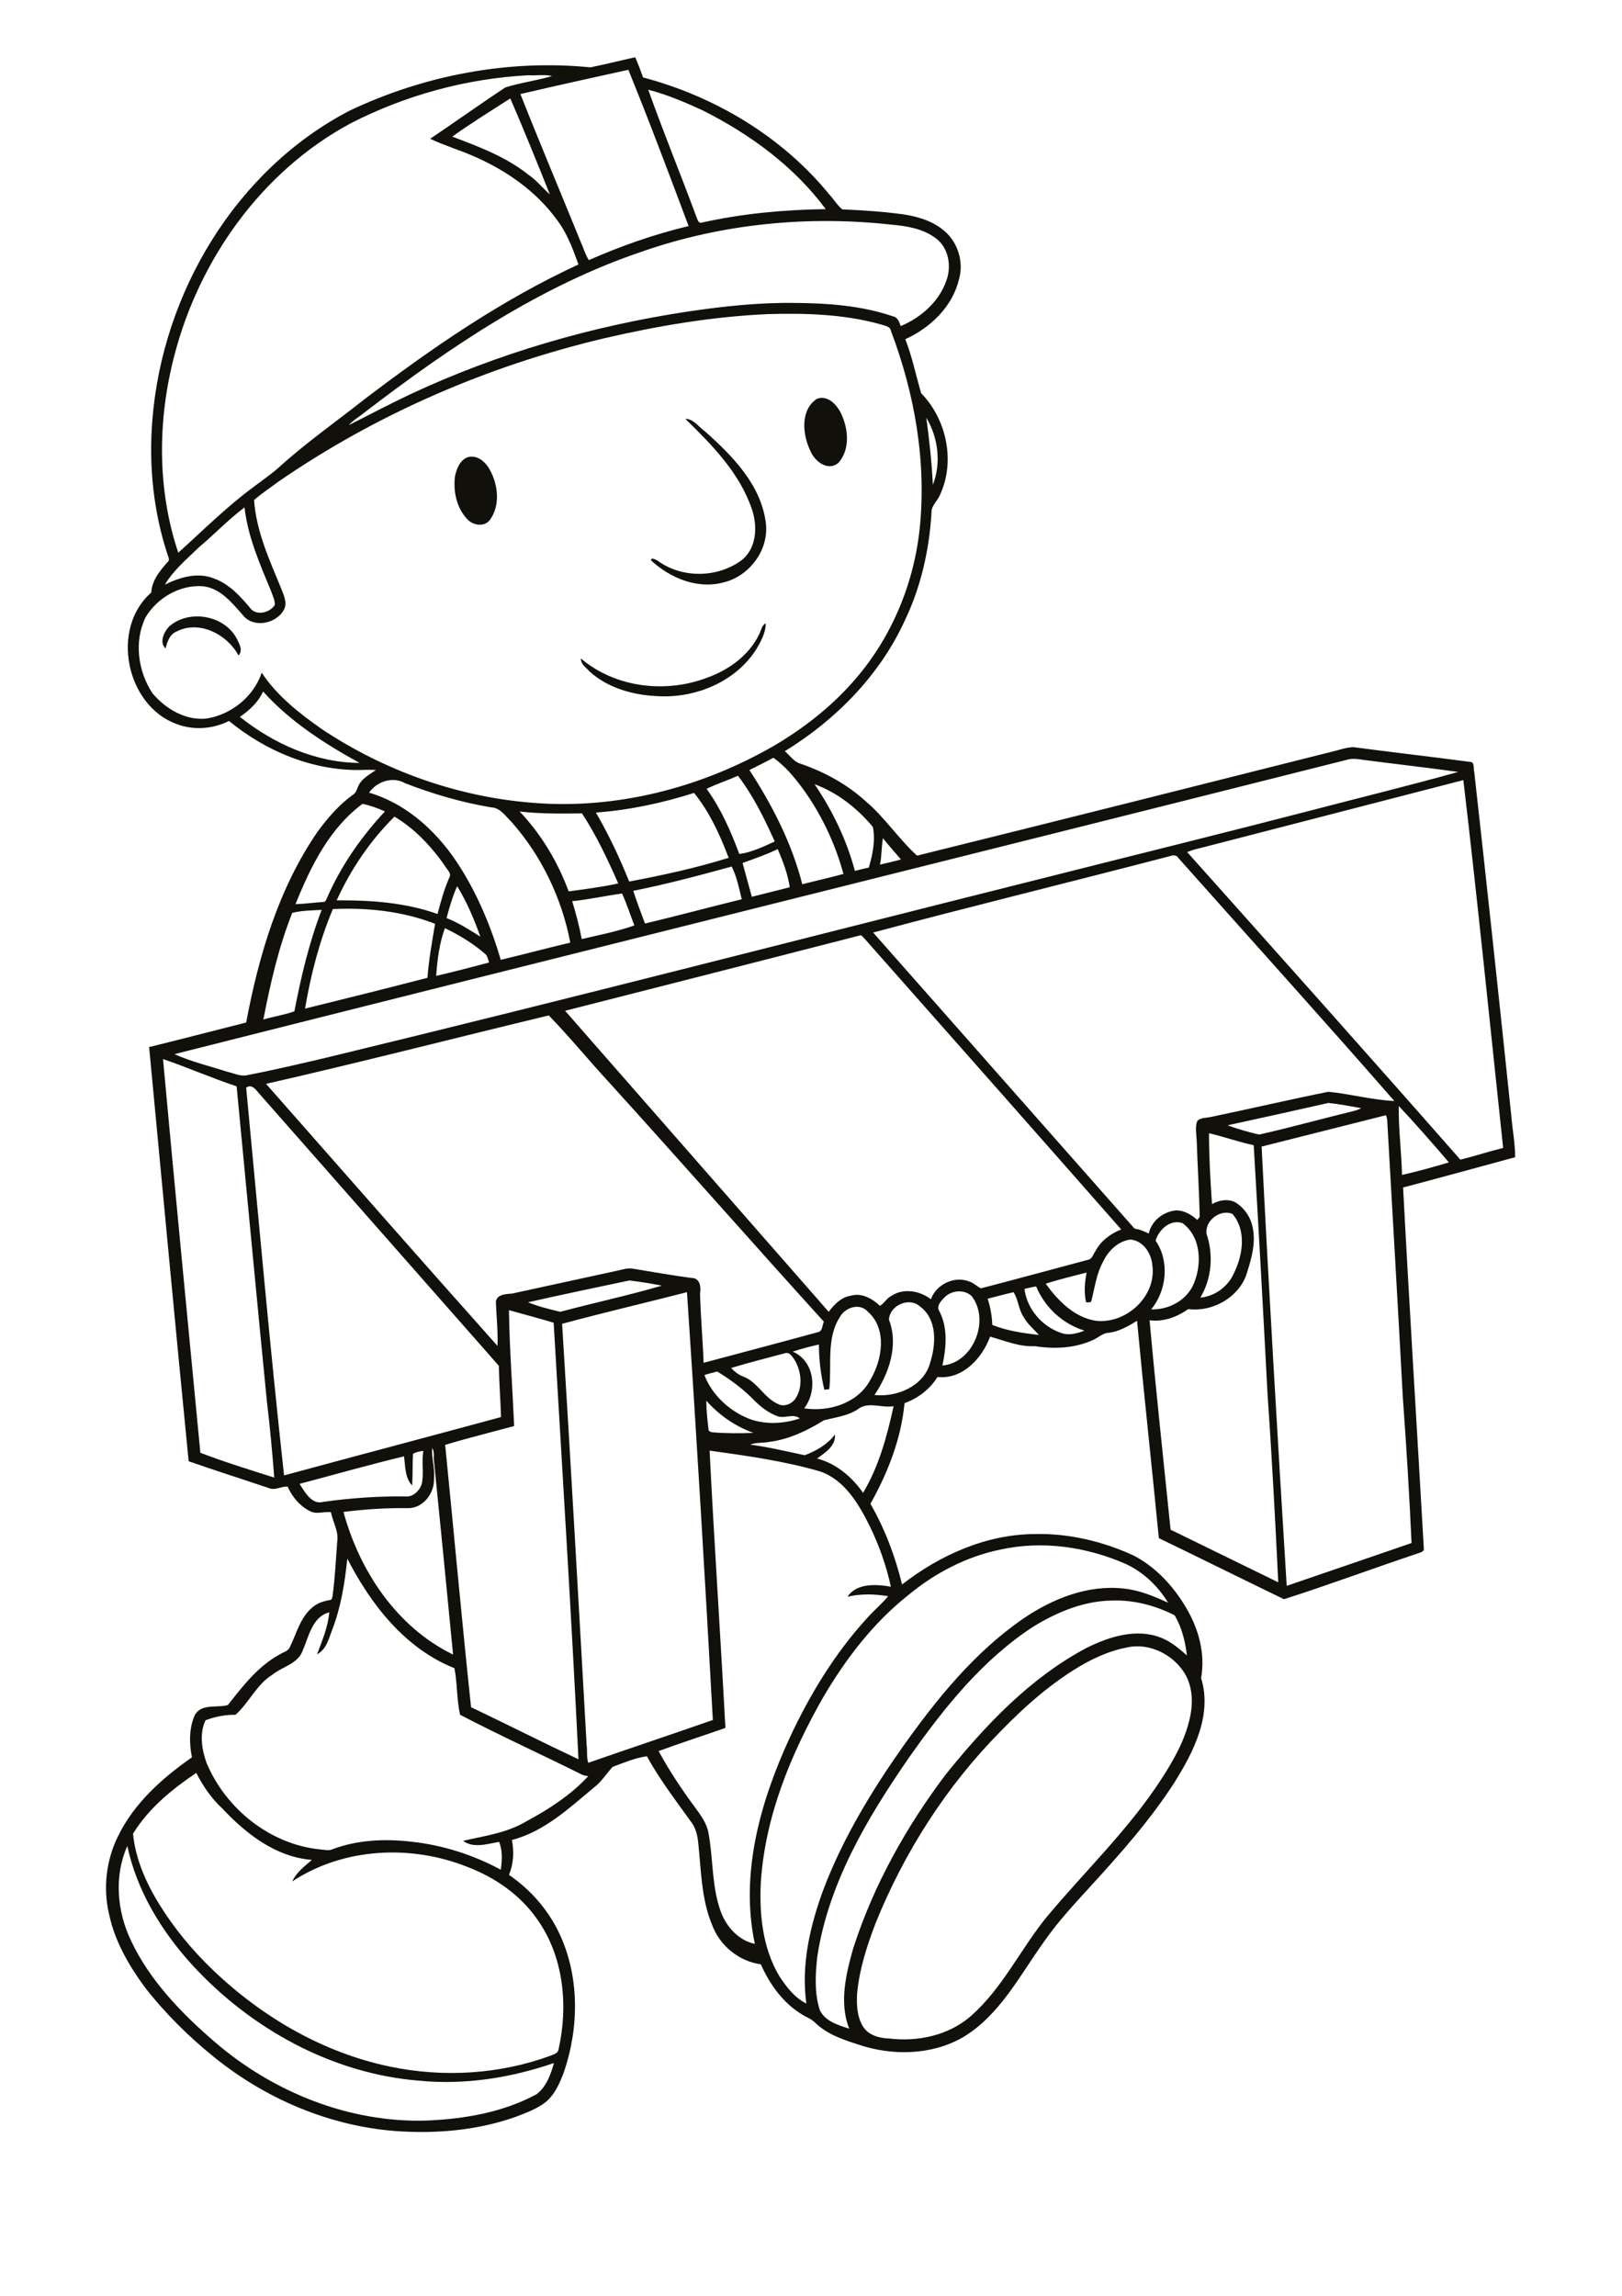 <?xml version="1.0" encoding="utf-8"?>
<!-- Generator: Adobe Illustrator 21.0.2, SVG Export Plug-In . SVG Version: 6.00 Build 0)  -->
<svg version="1.2" baseProfile="tiny" id="Layer_1" xmlns="http://www.w3.org/2000/svg" xmlns:xlink="http://www.w3.org/1999/xlink"
	 x="0px" y="0px" viewBox="0 0 595 842" overflow="scroll" xml:space="preserve">
<g>
	<path fill="#12100B" d="M278.4,232.8c0.8-1.4,0.9-3.4,2.5-4.2c0,3.4-1.7,6.5-3.4,9.4c-7.6,12.1-22.5,18.2-36.5,17.3
		c-8.9-0.4-18.1-3-24.8-9.1c-1.2-1.4-3.2-2.6-3.1-4.7c12.6,10.7,31.1,12.9,46.4,7C267.3,245.7,274.7,240.4,278.4,232.8 M62,229.8
		c7.3-6.5,20.4-4.2,24.9,4.5c0.9,1.9,2.3,4.2,0.6,6.1c-4.1-7.7-14.4-13.1-22.7-8.8c-2.6,1-3.4,3.8-4.1,6.2
		C58.4,235.6,60.1,231.8,62,229.8 M171.5,167.7c3.3-1,6.3,1.4,7.9,4.1c3.3,5.6,4.3,13.4,0.3,18.9c-2.1,2.7-6.2,2-8.3-0.3
		c-3.9-4.1-5.2-10.2-4.5-15.7C167.5,171.9,168.7,168.8,171.5,167.7 M251.4,153.6c3,0,4.9,3,7.2,4.6c10,8.9,20.4,19.4,22.3,33.3
		c1.4,10-5.9,19.8-15.5,22.1c-9.5,2.6-19.6-1.6-26.6-8.1c0.1-1.3,1.7-0.2,2.4,0.1c8.8,6.5,21.7,6.4,30.5,0.1
		c5.9-4.3,6.3-12.6,4.1-19C271.3,173.4,261.2,163.2,251.4,153.6 M299.6,146.3c4-1.6,7.5,2.2,9,5.5c2.6,5.5,3.3,13-1,17.9
		c-3.9,3.4-8.9-0.6-10.4-4.5C294.4,159.4,293.5,150.4,299.6,146.3 M46.7,677c-4.9,11-3.8,23.9,1.3,34.6
		c6.9,14.7,18.5,26.7,30.7,37.2c21.4,18.5,49.5,29.8,77.9,28.9c13.9-0.6,28-3,40.3-9.7c3.5-2.7,5.2-7.3,6.3-11.4
		c-15.7,5.4-32.5,8.1-49.2,6.5c-32.1-2.5-62.1-19.1-83.6-42.6C59.2,708.2,50.2,693.4,46.7,677 M48.8,672.5c0.9,9.3,4.8,18.1,9.7,26
		c5.4,8.7,12,16.7,19.4,23.8c18,17.3,40.5,30.5,65.1,35.6c19.5,4.1,40.2,2.9,59-4c1.1-0.5,2.7-0.8,2.9-2.3
		c3.6-16.1,1.9-34.1-7.9-47.8c-6.2-8.9-15.5-15.3-25.5-19.1c-20.7-8.3-45.5-7.1-64.3,5.3c1.5-3.3,4.5-5.5,7.2-7.9
		c-13.1-1-24.1-9.5-32.8-18.8c-4-3.7-7.1-8.2-9.6-13.1C63.1,656.2,54.5,663.2,48.8,672.5 M413.4,604.2c-5.4,1-10.6,3.2-15.4,5.8
		c-11.7,6.6-21.9,15.6-31.2,25.2c-19.7,20-35.1,44.1-45.6,70.1c-3.2,8.4-6,17-6.8,26c-0.2,4,0,8.3,2.1,11.8c2,3.3,6,4.4,9.6,4.5
		c10.5,1.3,21.8-1.1,29.9-8.1c11.7-10.2,18.3-24.6,28-36.5c14.1-16.9,30.2-32.2,42.2-50.8c4.4-6.8,8.4-13.9,10.2-21.8
		c1.3-5.5,1.2-11.5-1.7-16.5C430.6,607,421.8,602.3,413.4,604.2 M379.3,596.4c-18.9,12.2-33.2,30.2-46,48.4
		c-15.2,22-29.4,45.9-33.5,72.8c-0.7,6.5-1.1,13.2,0.9,19.5c1.9,4.2,6.8,5.6,10.8,6.9c-3.7-9.5-1.2-20,1.5-29.5
		c7.4-23,19.4-44.5,33.9-63.7c14.5-18,30.9-35.4,51.6-46.4c8.4-4.2,18.5-7.4,27.6-3.7c3.5,1.4,6.4,3.9,9.3,6.4
		c-0.6-5.1-1.9-10.3-4.5-14.7c-7.1-3.6-15-5.7-23-5.4C397.8,587.1,388,591.1,379.3,596.4 M127.4,571.6c-0.9,8.8-2.3,17.7-5.5,26
		c-1.3,3.3-2.1,7.3-5.6,9.1c1.9-5,4-10,4.5-15.4c-6.2,1.6-7.5,8.8-9.7,13.9c-1.7,5-7.5,6-11.2,9c-5.8,3.6-8.5,10.2-13.5,14.7
		c-3.7-0.1-7.6,0.7-11,2c-2.3,4.8-1.4,10.8,0.4,15.7c7.1,16.9,23.5,30,42,31.7c1.3,0.1,2.7,0.5,3.9,0c9.1-3.5,19.2-4,28.9-2.9
		c11.6,1.2,22.9,4.8,33.1,10.3c0.5-3.4,0.7-6.9-0.6-10.2c-4.2,0.7-9.5,2.5-13.2-0.4c7.9-1.8,16.2-2.9,23.3-7.2
		c8.2-4.4,16.2-9.6,22.6-16.5c-1.2-0.1-2.4-0.5-3.4-1.1c-14.5-7.2-29.2-13.9-43.6-21.4c-1.3-5.4-1-11.6-2.1-17.1
		C148.6,604.6,136,588.4,127.4,571.6 M367,568.3c-12.4,2.5-24,8.6-33.7,16.6c-12.9,10.2-23.1,23.5-31.4,37.7
		c-11.8,20.7-21.2,43.5-22.8,67.6c-0.6,11.7,0.6,24.1,6.7,34.4c2.6,4,5.6,8,10,10.2c-2-14.3,1.4-28.8,6.4-42.2
		c7.1-18.6,17.5-35.7,28.9-51.9c12.5-17.6,26.4-34.8,44.3-47.1c10.7-7.3,23.7-12.5,36.9-11c5.7,0.6,11,2.8,16.2,5.2
		c-3.7-6.1-9.1-11.3-15.7-14.3C398.6,567.3,382.4,564.9,367,568.3 M260.3,532c1.7,33.9,4,67.8,5.8,101.7c-8.2,2.9-16.4,5.5-24.5,8.5
		c3.9,7.2,8.5,14.1,13.4,20.7c2.1,2.9,4.3,5.8,4.9,9.4c1.8,9.7,1.1,19.9,4.7,29.3c2.1,5.3,6.5,10.1,12.3,11.3
		c-5.5-25.7,2-52.1,12.7-75.4c7.4-15.9,16.6-31.1,28.5-44.1c2.5-2.8,5.3-5.1,7.7-8c-4.9-0.8-10-1-14.9,0.2
		c3.3-5.1,10.6-4.6,15.9-3.7c-1.7-7.8-4.4-15.4-7.9-22.5c-4-8-9.2-16.8-18.2-19.8C287.6,535.8,273.9,533.9,260.3,532 M151.5,533.2
		c-0.2,3.8-0.1,7.7-0.3,11.6c-2.7-2.8-2.5-7.1-3-10.7c-12.8,3.1-25.5,6.7-38.3,10.1c1.9,3,4.5,7.8,8.7,6.6c9.9-1.4,20-2.1,30-2
		c2.9,0.4,5.5-2.2,6.2-4.9c0.7-3.9-0.2-7.9,0.5-11.8C153.9,532.3,152.6,532.5,151.5,533.2 M158.5,531c-0.2,3.8,1.1,7.6,0.7,11.4
		c0.2,5.3-4.1,10.9-9.7,10.7c-7.8-0.1-15.7,0.4-23.5,1.4c5.9,21.7,19.6,42.3,40.2,52.3c-2.3-24-4.7-48-7.1-72
		C159.2,533.5,159.2,532.1,158.5,531 M314.6,516.9c-3.7,2.4-8.2,2.9-12.4,4c-6.1,3.8-12.8,7-20,7.9c-2.3,0.5-4.8,0.1-7,1
		c6.7,0.9,13.4,2.5,20,3.9c4.2-1.6,8.3-3.9,11.1-7.6c0.3,4.2-3.6,6.7-6.6,8.8c7,1.8,12.8,6.7,16.9,12.6c5.8-9.7,8.8-20.8,11.2-31.8
		C323.4,516.5,318.4,513.8,314.6,516.9 M259.9,524.1c-0.1,0.8,0.8,1.1,1.5,1.2c5,0.4,10,0.4,15,0.2c-6.7-2.4-12.6-6.5-17.3-11.8
		C259.1,517.2,259.5,520.7,259.9,524.1 M258.4,504.3c2.9,7.6,9.7,13.7,17.4,16.4c5.7,1.8,12,1.4,17.6-0.5c-2.6-2-5.7,0.3-8.4-0.9
		c-3-1.1-5.6-3.1-7.9-5.3c-4.1-4.3-8.9-7.9-14-11C261.5,503.4,259.9,503.8,258.4,504.3 M287.9,496.3c-6.6,1.8-13.2,3.4-19.7,5.4
		c1.2,1.3,2.6,2.4,4.3,3.1c5.4,1.9,7.8,8,13.1,10.2c2.3,1.1,5.2-0.3,6.4-2.4c2.6-4.2,1.9-9.9-0.6-14
		C290.6,497.5,289.6,495.7,287.9,496.3 M186.7,480.5c0.2,14.2,1.3,28.4,1.9,42.5c-8.5,2.3-17,4.4-25.3,6.9
		c3.2,32.1,6.1,64.2,9.5,96.2c13.2,6.3,26.2,12.9,39.4,19.1c-2.6-53.4-6-106.7-9.1-160.1C197.7,483.5,192.2,482,186.7,480.5
		 M308.1,483c-5.1,7.9-2.9,17.7-3.9,26.5c-0.4,0-1.3,0.1-1.8,0.2c-1.3-5.4-2-11-2-16.6c-3.3,0.7-6.5,1.6-9.6,2.6
		c8,3.4,9.2,14.3,4.2,20.8c9.1,1.4,19.8-1.9,24.3-10.5c4.4-7.4,6.2-18.7-1-25C315.3,477.7,310,479.5,308.1,483 M326.1,484
		c3.6,9.4,0,19.7-5.3,27.6c8.2,0.9,18.1-3.2,20.4-11.8c2.2-6.9,2.7-16.1-3.9-20.8C333.4,475.6,326.3,478.8,326.1,484 M362.3,476.3
		c1,3.1,1.6,6.3,1.7,9.6c5.4,2.2,11.3,3,17.1,3.7c-1.9-2.2-4.2-4-5.6-6.6c-1.9-2.8-1.9-6.3-3.7-9.1
		C368.7,474.6,365.5,475.5,362.3,476.3 M346.3,476c-1.2,1.2-2.9,3.1-1.7,4.9c3.2,6.2,2.5,13.4,1.1,19.9c11.4-1,17.6-16.7,10.7-25.5
		C353.6,472.7,348.8,473.2,346.3,476 M206.2,485.5c3.2,51.5,6.1,103,9,154.5c0.3,2.2-0.1,4.4,0.6,6.5c15.2-5.3,30.5-10.4,45.7-15.7
		c-2.9-52.3-6-104.7-9.5-156.9C236.8,477.8,221.4,481.4,206.2,485.5 M375.8,472.7c0.9,7.3,6.4,13.7,13.3,16.1
		c2.9,1.1,5.9,0.3,8.7-0.8c-8-2.5-14.5-8.5-17.7-16.2C378.6,472,377.2,472.4,375.8,472.7 M193.7,477.6c3.8,1.6,7.8,2.5,11.8,3.5
		c12.4-3.3,25-6,37.3-9.6c-4-0.8-8-1.4-11.9-1.9C218.5,472.2,206.1,474.8,193.7,477.6 M404.6,462.8c-2.4,4.4-3,9.4-4.2,14.1
		c-0.1,1-1.3,0.7-2,0.7c-0.8-3.6-0.5-7.3,0.2-10.9c-5,1.3-10.1,2.5-15,4.1c4.5,6.2,10.5,12.4,18.5,13.6c11.1,1.2,22.3-9.1,20.6-20.5
		c-0.4-4.3-3.3-8.8-7.9-9.3C410.1,455.1,406.5,458.8,404.6,462.8 M423.9,455c5.2,7.5,4.1,18.3-1.6,25.2c6.1,0.2,12.3-2.9,15.2-8.5
		c3.5-7.3,3.4-17.9-3.7-23.1C429.4,447,425.1,450.9,423.9,455 M442.6,452.5c2.6,7.7,1.9,16.5-2.3,23.4c5.5-0.5,10.4-4.2,12.5-9.3
		c3.2-6.6,4.4-15.5-0.7-21.4C447.6,443.3,441.9,447.7,442.6,452.5 M443.5,415.6c0,8.7,0.5,17.4,1.1,26c2.6-1.5,6.1-2.1,8.8-0.5
		c3.3,2.1,5.6,5.7,6.2,9.5c1,5.3-0.4,10.6-2,15.6c-2.4,9.2-12.5,15.1-21.7,13.9c-4.1,2.9-9.2,4.8-14.2,4.1
		c2.3,25.6,5.1,51.2,7.7,76.8c13.2,6.4,26.3,12.9,39.5,19.3c-1.1-22.8-2.3-45.7-3.9-68.5c-1.6-30.6-3.3-61.2-5.1-91.8
		C454.3,418.8,449,416.9,443.5,415.6 M462.8,420.5c2.7,53.7,5.9,107.4,9.2,161.1c15.3-5.2,30.6-10.5,45.8-15.7
		c-0.8-17.8-1.9-35.6-3.2-53.4c-1.8-33.7-3.8-67.4-5.7-101.1c0-0.9-0.2-1.7-0.5-2.4C493.2,412.8,478,416.7,462.8,420.5 M513.1,405.6
		c-0.1,8.5,1,16.9,1.2,25.3c5.8-1.3,11.5-2.9,17.2-4.6C525.5,419.3,519.4,412.3,513.1,405.6 M450.3,412.7c3.8,1.4,7.7,2.5,11.6,3.4
		c11.5-2.6,23-5.8,34.5-8.6c1-0.2,2-0.6,2.9-1.1c-4-0.7-8-1.5-12-1.9C475,407.3,462.7,410,450.3,412.7 M90.3,398.9
		c4.5,47.4,8.7,94.9,13.9,142.2c26.5-7.2,53.1-14.2,79.6-21.4c-0.2-6.3-0.7-12.6-0.8-18.8c-29.5-33.5-59-67-88.5-100.5
		C93.5,399.1,92,397.6,90.3,398.9 M59.8,388.4c4.4,48.2,9.1,96.3,13.7,144.4c8.9,3.4,18,6.2,27.1,9.1c-0.7-9.3-1.6-18.7-2.7-28
		c-3.8-38.5-7.4-77-11.1-115.5C77.7,395.4,68.9,391.5,59.8,388.4 M97.6,397.5c28.3,32.1,56.4,64.2,84.9,96.1
		c0.2-5.4-0.4-10.8-0.6-16.2c0.4-2.8,3.8-2.8,6-3c12.9-2.8,25.7-5.6,38.6-8.4c1.9-0.4,3.8-1.1,5.8-0.7c7.5,1.2,14.9,2.6,22.4,3.5
		c2.3,0.8,2.4,3.6,2.1,5.6c0.2,8.5,1,16.9,1.3,25.4c13.9-3.7,27.9-7.4,41.8-11.2c1.9-0.3,1.7-2.5,2.3-3.9
		c-26.5-29.2-52.5-58.8-79-88c-7.4-8-14.3-16.5-21.9-24.3C166.8,380.7,132.3,389.6,97.6,397.5 M207.3,370.7
		c32.2,36.8,64.5,73.6,96.7,110.4c2-2.7,4.6-5.4,8.1-5.9c4-1.2,7.9,1.1,10.7,3.7c1.6-0.9,2.5-2.9,4.3-3.7c4.4-2.9,10.4-1.8,14.4,1.3
		c1.9-5.5,8.7-8.7,14.1-6.5c1.6,0.5,2.8,1.8,4.2,2.5c13.1-3.4,26.3-7,39.4-10.5c1.5-0.3,1.8-2,2.6-3.1c2-3.8,5.6-6.5,9.5-8
		c-31.3-35.6-62.7-71.1-94.1-106.6c-0.5-0.4-0.8-1.1-1.5-1.3C279.6,352.3,243.4,361.5,207.3,370.7 M160,357.9
		c6.5-1.5,13-3.2,19.4-4.9c-0.4-1.2-0.6-2.6-1.6-3.3c-4.4-3.8-9.4-6.8-14.6-9.3C161.2,345.9,160.4,352,160,357.9 M107.2,334.8
		c-5,12.6-8,25.8-10.6,39.1c3.8-1.1,7.7-1.7,11.4-3c2.4-12.6,5.4-25.2,10-37.2C114.4,333.9,110.7,333.9,107.2,334.8 M122.1,333.4
		c-4.9,11.7-8.1,24-10.2,36.5c15-3.7,29.9-7.4,44.9-11.3c0.5-6.7,1.7-13.2,2.8-19.8C147.8,334.2,134.8,332.8,122.1,333.4
		 M209.9,330.5c1.4,4.6,2.6,9.2,3.5,13.9c6.5-1.5,13-2.8,19.3-5c-1.5-3.9-2.8-7.9-4.5-11.7C222.1,328.5,216.1,329.9,209.9,330.5
		 M167.7,325c-1.7,3.8-2.8,7.7-3.9,11.7c4.4,1.7,8.4,4.3,12.4,6.8C173.9,337,171.2,330.7,167.7,325 M232.3,326.7c1.3,4,2.8,8,4.3,12
		c11.8-2.8,23.6-6,35.5-8.9c-1-4-1.8-8.3-3.7-12C256.4,321.1,244.4,324.3,232.3,326.7 M320.3,342c32,36.2,63.9,72.4,95.9,108.6
		c1.8,0.2,3.5,1,5.2,1.8c1-4.7,5.4-8.1,10.1-8.5c2.9,0,5.6,1.6,7.7,3.5c0.2-0.3,0.7-0.8,0.9-1.1c-0.2-9.3-0.8-18.5-1.1-27.8
		c-0.1-2.5-0.7-5.1,0.2-7.4c1.2-1.2,3.1-1.1,4.7-1.4c14.5-3,28.9-6.4,43.4-9.3c8.1,0.8,16,3,24.2,3.4
		c-26.1-29.9-52.8-59.4-79.2-89.1c-0.6-1-1.7-1.2-2.8-0.8C393.1,323.4,356.6,332.3,320.3,342 M272.4,316.5c1.1,4.2,2.3,8.3,3.4,12.4
		c4.6-1.2,9.3-2.3,13.9-3.5c-0.7-4.9-2.5-9.5-4.4-14C281.2,313.4,276.8,314.9,272.4,316.5 M322.8,317.1c2.6-0.6,5.2-1.2,7.7-1.9
		c-2.2-2.6-4.5-5.1-6.6-7.8C323.3,310.6,323.5,313.9,322.8,317.1 M144.7,299.5c-8.9,8.8-16,19.3-21.2,30.7c12.5-0.1,25.2,0.8,37,5
		c1.2-4.5,2.4-9,4.3-13.3c0.6-0.9,0.2-1.9-0.4-2.6C159.2,311.5,152.8,304.3,144.7,299.5 M190.6,297.6c8,8.4,14,18.5,18,29.3
		c6.1-0.8,12.2-1.6,18.2-2.9c-3.9-8.8-8-17.6-13.3-25.7C205.8,298.4,198.2,298.5,190.6,297.6 M108.4,331.6c3.4-0.1,6.8-0.6,10.2-0.8
		c1,0,1.1-1.1,1.5-1.8c5.1-11.6,12.4-22.1,21.1-31.4c-2.6-1.2-5.4-2.2-8.2-2.8C120.8,303.8,113.9,317.9,108.4,331.6 M218.6,298
		c4.7,8.1,8.7,16.6,12.2,25.3c12.3-2.3,24.6-5,36.5-8.7c-3.2-8.4-7-16.8-12.7-23.8C243,294.5,230.9,297.1,218.6,298 M298.8,287.6
		c6.6,9.7,11.8,20.5,14.8,31.8c1.7-0.4,3.4-0.9,5.1-1.2c1.4-4.8,2.5-9.9,1.5-14.9C314.5,296.4,307.2,290.7,298.8,287.6 M440.4,311
		c-1.7,0.4-3.3,0.8-4.9,1.5c33.5,37.5,67,75,100.2,112.8c5.3-1.3,10.4-3,15.7-4.3c-4.8-45-9.3-90-14.6-134.9
		C504.6,294.4,472.5,302.7,440.4,311 M135.4,290.7c14.5,4.3,26,15.3,33.8,28c6.4,10.3,11.1,21.7,14.5,33.3c8.5-2,17-4.3,25.5-6.3
		c-3.1-16.3-10.6-31.9-21.6-44.3c-2.2-2.1-4.1-5.2-7.4-5.3c-10.8-1.8-21.4-4.9-31.7-8.9C144,284.6,138.1,286.7,135.4,290.7
		 M259.2,289.3c5.3,7.3,8.9,15.6,12,23.9c4.5-0.6,8.9-2.7,13-4.6c-3.8-8.4-7.9-16.8-13.5-24.1C266.9,286.2,262.9,287.5,259.2,289.3
		 M493.9,278.7C350.7,314.8,207.3,350.4,64,386.6c6.2,2.8,13,4.4,19.5,6.5c2.4,0.5,4.7,1.8,7.2,1.2c9.9-1.9,19.6-4.2,29.4-6.5
		c88.8-21.5,177.4-44.4,266-66.6c31.6-8,63.3-15.8,94.9-24c18-4.7,36-9.1,53.9-14.1c-11.5-1.6-23.1-2.9-34.6-4.4
		C498.2,278.4,496,278,493.9,278.7 M274.9,282.4c8.4,12.9,15.6,26.9,19.4,41.9c5-1.3,10.1-2.4,15.1-3.8
		c-3.1-11.4-8.3-22.3-15.3-31.8c-3-4-6.3-7.9-10.4-10.8C280.8,279.5,277.9,280.9,274.9,282.4 M96.5,253.6c-1.8,4-5,6.9-8.5,9.3
		c12.4,9.9,27.8,16.8,43.9,16.9C119,272.7,106.4,264.6,96.5,253.6 M73,200.7c-4.4,4.3-9.3,8.3-12.5,13.7c5.5-2.7,12.1-4.7,18.1-2.2
		c5.5,2,9.5,6.4,13.1,10.7c2.2,3.1,7.2,1.9,9.1-1c0.1-1.8-0.8-3.5-1.4-5.2c-4.1-9.9-8.5-19.9-9.7-30.6
		C83.8,190.5,78.7,195.9,73,200.7 M339.8,153.2c1.1,8.2,2,16.3,2.4,24.6C345.3,169.9,344.2,160.5,339.8,153.2 M221.5,124.1
		c-42.6,10.1-83.5,27.8-119.6,52.7c-2.9,2.2-6,4.2-8.7,6.6c0.8,11.4,5.6,21.9,9.9,32.3c0.9,2.5,2.5,5.4,1,8
		c-2.8,5.1-11.2,6.8-15,1.9c-4-4.5-8.3-10-14.8-10.6c-8.3-0.6-16.7,4.3-20.9,11.4c-4.3,8.8-2.8,19.8,2.5,27.8
		c4.8,5.8,12.3,10.2,20,9.3c9.1-1.5,17.2-8.1,20.1-16.8c5.6,8.5,13.9,15,22.2,20.8c22.9,15.2,49.5,24.7,76.9,26.9
		c30.9,2.6,62.2-5.5,89-21c10.5-6.2,20.3-13.8,28.4-22.9c13.9-15.4,22.5-35.4,24.8-56c2.7-24.8-1.7-50-10.5-73.2
		c-0.3-1.7-2.3-1.8-3.6-2.3c-13.5-3.8-27.7-4.2-41.6-3.8C261.4,116.1,241.3,119.5,221.5,124.1 M235.7,92.2
		c-37.5,12.6-70.7,35.1-101.9,59c-1.9,1.6-4.2,2.8-5.8,4.7c7.5-3.8,14.9-7.7,22.5-11.3c32.3-15.1,66.9-25.1,102.2-30.4
		c12.9-1.9,26-3.3,39.1-3.1c12,0.1,24.3,1,35.7,4.9c1.8,0.3,2.4,2.1,2.9,3.6c7.9-3.3,14.9-9.7,17.2-18.1c1.3-5,0-10.9-4.3-14.1
		c-4.6-3.5-10.5-4.5-16.2-5C296.6,79,265,82,235.7,92.2 M165.9,50.1c9.8,3.7,19.9,7.5,28.1,14.1c2.9,2,5.1,4.8,7.7,7.1
		c-4.7-11.8-9.5-23.6-14.5-35.2C180,40.7,172.8,45.2,165.9,50.1 M237.8,32.9c5.5,15.5,11.8,30.8,17.5,46.2c0.5,1,0.7,3.1,2.3,2.5
		c14.9-3.3,30.1-4.7,45.3-4.9c-11.6-15.7-27.8-27.5-45.1-36.2C251.3,37.5,244.7,34.7,237.8,32.9 M193.8,27.6
		c-22.7,1.2-45.1,7.3-65.3,17.7C96,62.8,73,95.2,63.9,130.6c-6.1,23.5-6.3,48.9,1.5,72.1c9.1-8.2,17.8-16.9,27.6-24.1
		c3.1-2.4,6.3-4.5,9.2-7.1c9.9-9,20.9-16.7,31.4-25C158.3,127.7,184,110,212.2,97c-2.1-5.8-4.2-11.6-8-16.5
		c-7.4-10.2-18.1-17.7-29.5-22.8c-5.5-2.5-11.4-4.2-16.9-6.8c9.2-6.2,18.3-12.7,27.5-18.8c5.6-1.8,11.5-2.5,17.2-4.2
		C199.7,27.2,196.7,27.8,193.8,27.6 M190.9,34.5c7.2,18.2,14.8,36.2,22.2,54.4c1,2.2,1.6,4.5,2.9,6.5c11.8-5.2,24.1-9.5,36.6-12.5
		c-7.2-19.2-14.4-38.4-22.1-57.3C217.3,28.5,204.1,31.4,190.9,34.5 M216.6,24.7c5.5-1.1,10.9-2.5,16.4-3.7c1.1,2.4,2,4.9,2.9,7.4
		c26.4,7,51,21.7,68.3,42.9c1.7,1.8,2.9,4,4.8,5.5c7.5,0.3,14.9,0.8,22.3,1.8c5.3,0.8,10.8,2.4,15,6c5.1,4.2,7.3,11.5,5.5,17.8
		c-2.4,10.1-10.5,17.8-19.7,22c2.5,6.4,3.9,13.3,5.8,19.8c9.3,9.5,12.6,24.9,7,37.1c-0.8,2.3-3.3,4-3.2,6.7
		c-0.8,13.7-3.9,27.3-9.8,39.6c-9.2,20.1-25.3,36.4-44,47.9c1.9,1.6,3.3,3.9,5.8,4.6c8.7,3,17,7.5,23.8,13.7
		c7,5.9,12.1,13.8,18.9,20c50.9-12.6,101.7-25.4,152.5-38.2c2.5-0.6,5-1.5,7.5-1.6c14.2,1.9,28.5,3.5,42.7,5.4
		c2-0.1,1.3,2.4,1.7,3.7c4.7,42.1,9.2,84.1,13.6,126.2c0.4,5,1.4,10,1.4,15.1c-13.7,3.7-27.4,7.5-41.1,11.1
		c2.3,44.1,5.1,88.3,7.6,132.4c0.2,1.1-1.1,1.4-1.9,1.7c-16.5,5.5-32.8,11.6-49.4,16.9c-15.3-7.4-30.6-15-45.9-22.4
		c-2.6-26.6-5.5-53.1-8-79.7c-3.3,2-6.7,4-10.5,4.4c-2.2,0.1-3.8,1.9-5.8,2.7c-6.6,3-14.1,3.3-21.2,2.2c-5.7,0.3-11-2-16.4-3.5
		c-2.9,7.9-10.1,15.8-19.3,14.8c-2.8,4.5-7.1,7.8-12.1,9.6c-1.2,13-6.1,25.5-12.5,36.9c5.3,9.2,9.1,19.3,11.6,29.6
		c13.9-10.8,30.9-18.4,48.7-18.5c12.5-0.3,25,2.7,36.3,7.9c8.2,4.3,14.7,11.4,19.3,19.3c4.5,7.6,7,16.7,5.4,25.6
		c4.2,13.6-2.8,27.2-9.9,38.5c-8.8,13.6-19.5,25.7-30.4,37.6c-6.1,6.7-12.3,13.3-17.4,20.7c-8.9,12.4-16.3,27.1-29.9,35.1
		c-11.5,6.5-25.9,6.7-38.2,2.5c-5.7-1.8-11.5-3.8-15.9-8.1c-1.4-1.4-3.4-2-5-3.1c-6.8-4.2-11.6-11-14.8-18.2
		c-8.1-1.1-15.1-6.9-17.9-14.5c-4-9.6-4-20.2-5.1-30.4c-0.3-2.7-1-5.4-2.7-7.5c-5.6-7.8-11.5-15.5-16.1-23.9
		c-4.4,0.6-8.5,2.4-12.6,3.9c-2.3,2.6-4.2,5.6-7,7.7c-9.1,7.6-18.1,16-29.9,19.1c0.8,4.3,0.6,8.8-1.1,12.8
		c7.8,5.3,14.2,12.6,18.3,21.1c7.6,15.8,7.5,34.6,1.9,51.1c-1.5,4-3.3,8.3-6.7,11.1c-3.3,2.6-7.3,4-11.2,5.5
		c-12.5,4.4-25.9,5.9-39.1,5.4c-26-0.8-51.3-11.1-71.4-27.4c-9.3-7.5-17.9-16-25.3-25.5c-5.9-8-11-16.8-13.1-26.5
		c-2.4-9.7-1.2-20.1,3.2-29c5.9-12.1,16.2-21.3,27.1-28.9c-1-5.1-1.1-10.8,1.1-15.6c2.6-4.3,8.2-2.4,12.1-3.6
		c5.5-7,11.1-14.3,19.1-18.6c1.2-0.8,3-1.1,3.6-2.6c2.5-5,3.8-10.9,8.3-14.6c1.8-1.6,4.1-2.3,6.4-2.7c0.8,0,0.9-1,1-1.6
		c0.9-6.6,1.2-13.2,1.7-19.8c0.6-3.8-1.6-7.2-2.3-10.8c-2.6-0.4-5.4,1-7.9-0.5c-3.6-1.9-6.3-5.1-8-8.9c-2.3-0.2-4.6,1.6-7,0.5
		c-9.8-3.3-19.6-6.4-29.3-9.8c-5-50.6-9.7-101.3-14.5-151.9c11.9-2.9,23.7-6,35.6-9c4.6-24.5,11.9-49.2,26.2-70
		c3.7-5,7.8-9.8,12.9-13.5c1.6-0.9,1.6-3,2.7-4.4c1.5-2.1,3.8-3.3,5.8-4.7c-1.9-0.1-3.9-0.1-5.8,0c-17.6,0.2-34.6-6.9-48.1-18
		c-5.9,3-13.1,3.5-19.3,1.1c-18.5-6.8-24.3-35.1-9.2-48.2c0.2-4.4,3.1-7.9,5.9-11.1c0.6-0.4,0.7-1.1,0.4-1.8
		c-5.5-16.2-7.3-33.5-5.9-50.5c3.7-46.5,30.6-91.7,72.5-113.4C155.7,27.6,186.5,21.7,216.6,24.7"/>
</g>
</svg>
